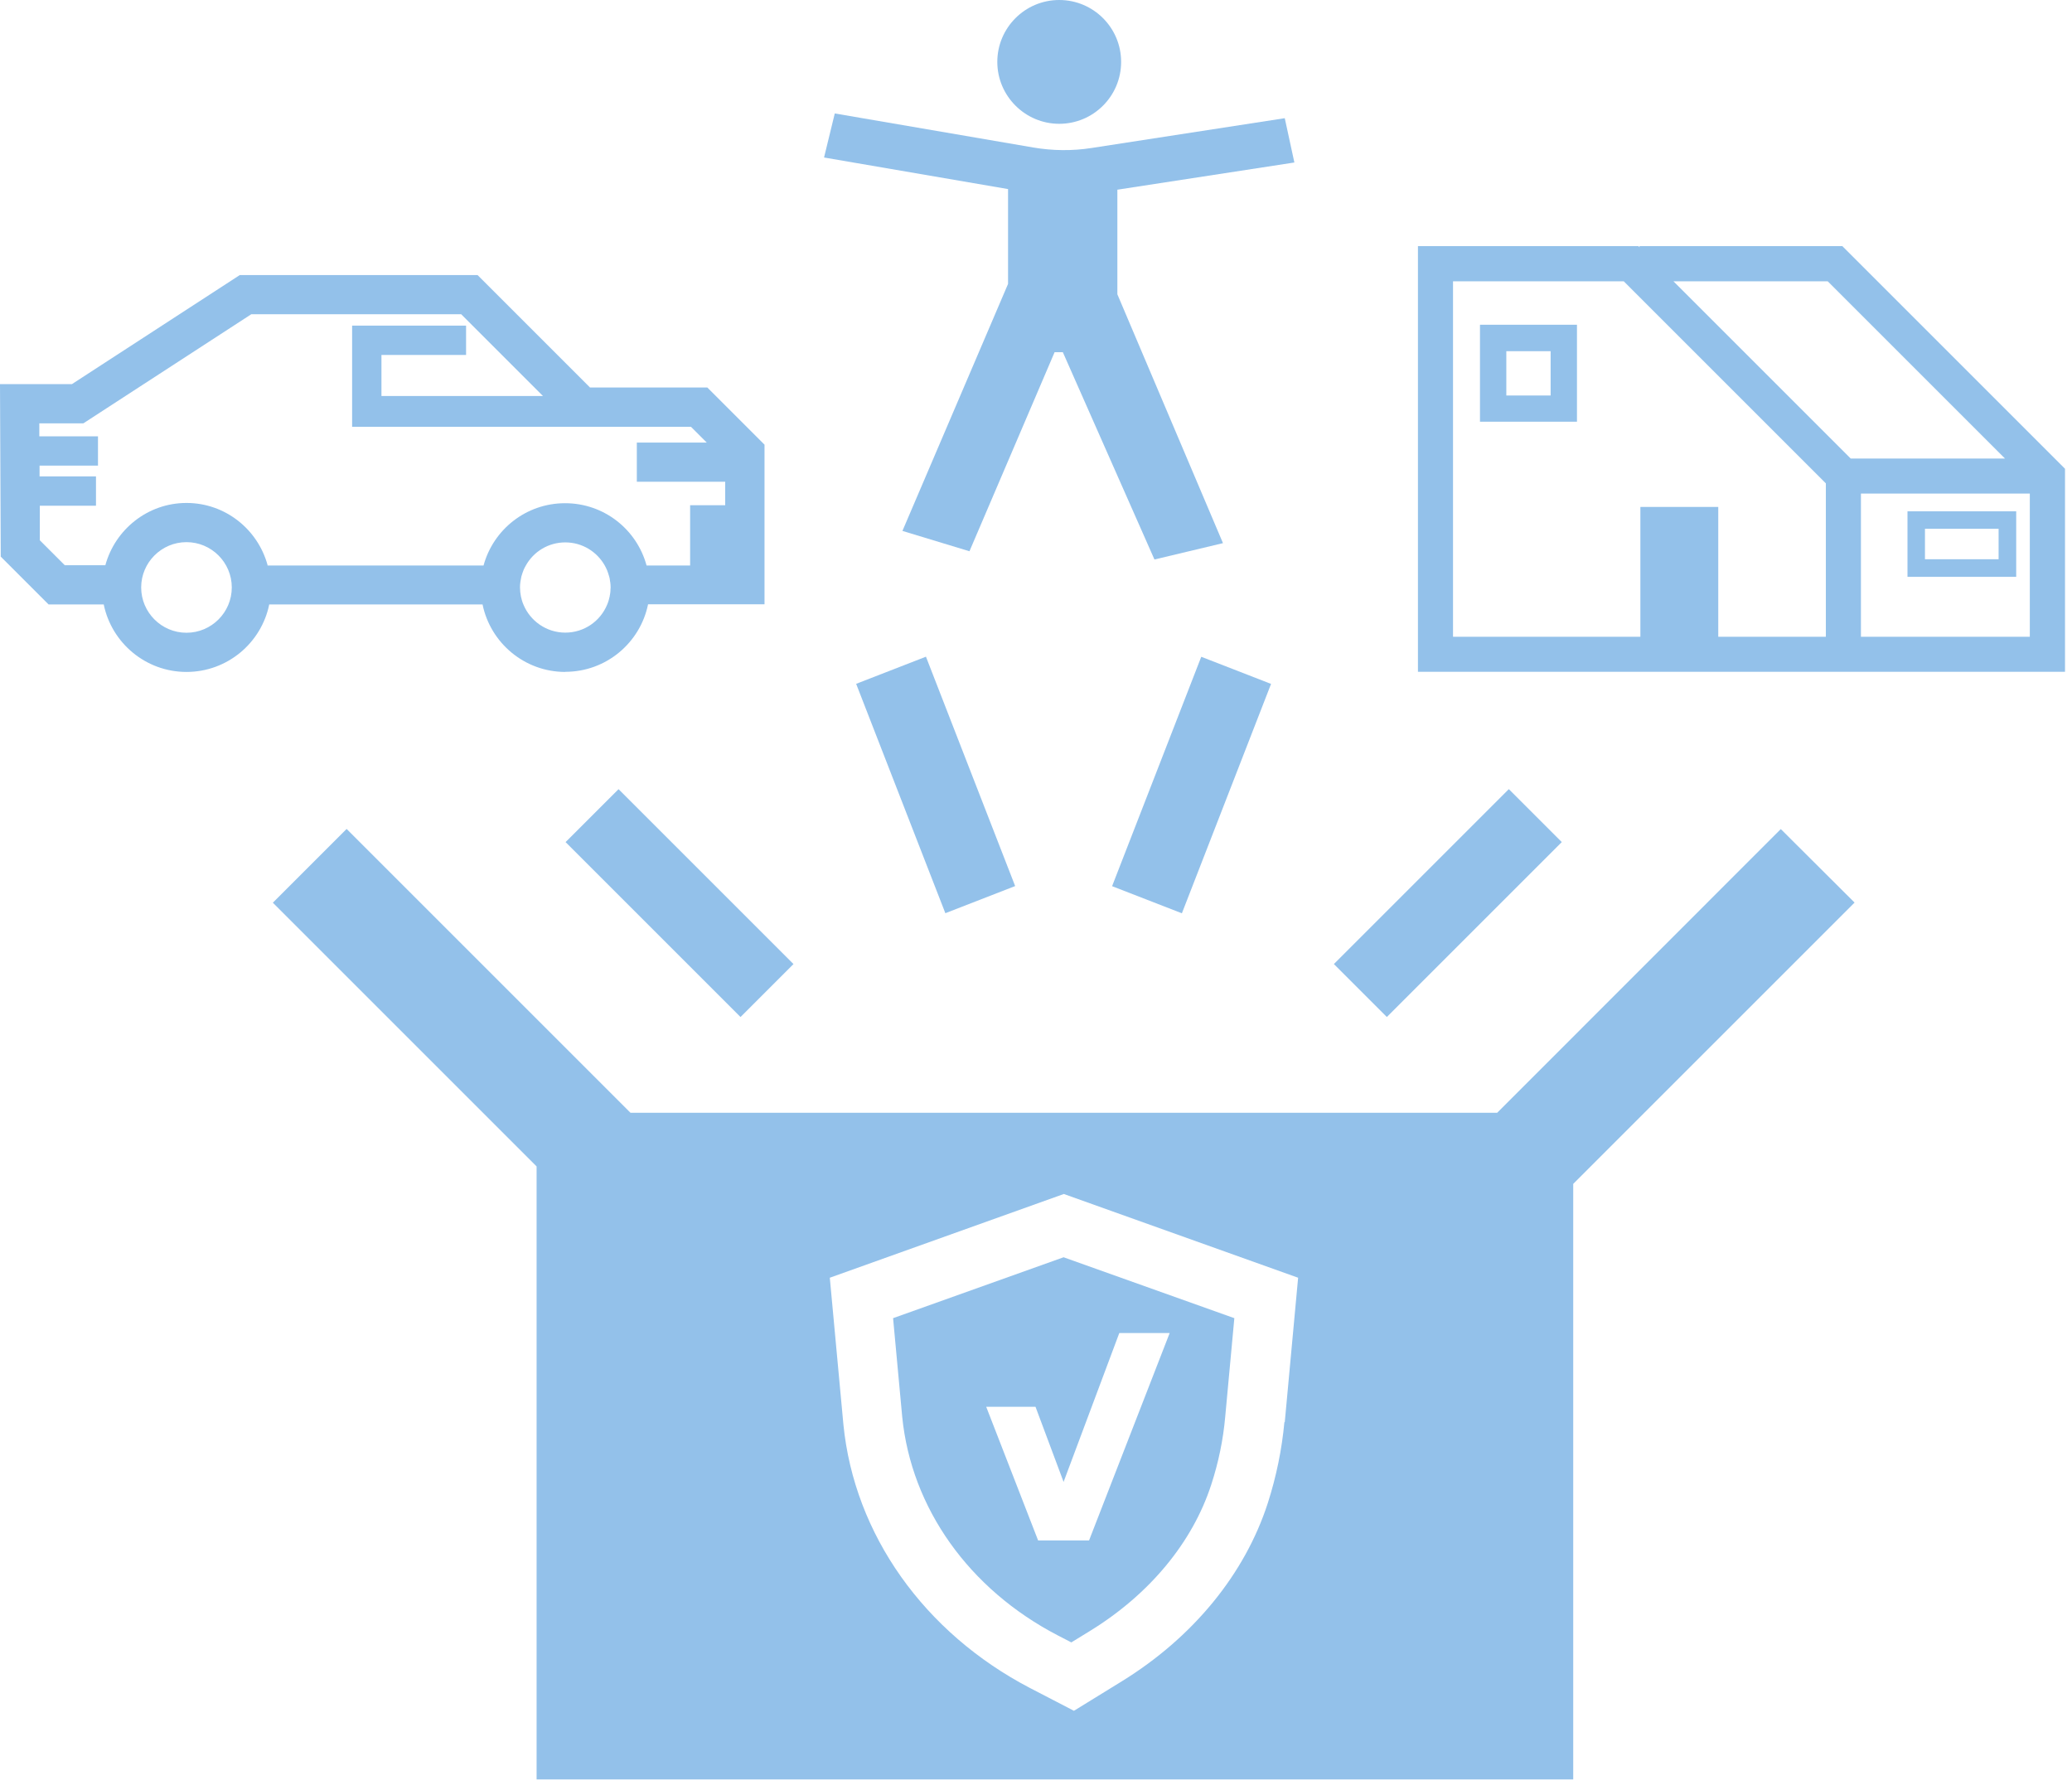 <svg
  xmlns="http://www.w3.org/2000/svg"
  width="166"
  height="143"
  viewBox="0 0 166 143"
  fill="none"
>
  <g clip-path="url(#clip0_781_276)">
    <path
      d="M71.55 105.62L72.28 113.51C73.01 120.86 77.65 127.34 84.71 131.02L85.83 131.6L87.36 130.66C92.11 127.73 95.54 123.58 97.04 118.96C97.62 117.18 98 115.35 98.16 113.51L98.89 105.62L85.21 100.74L71.55 105.62ZM89.68 106.81H93.71L87.25 123.43H83.17L79.01 112.72H82.96L85.21 118.74L89.67 106.82L89.68 106.81Z"
      fill="#93C1EA"
    />
    <path
      d="M119.95 89.16H50.51L27.77 66.42L21.86 72.33L42.99 93.46V142.58H126.04V94.86L148.58 72.32L142.67 66.43L119.95 89.16ZM102.9 113.95C102.7 116.14 102.25 118.32 101.57 120.44C99.73 126.13 95.58 131.2 89.87 134.72L86.04 137.08L82.53 135.26C74.03 130.83 68.44 122.94 67.57 114.14L66.48 102.38L85.23 95.67L104 102.38L102.93 113.95H102.9Z"
      fill="#93C1EA"
    />
    <path
      d="M118.57 33.79H126.34V26.02H118.57V33.79ZM120.68 28.14H124.23V31.69H120.68V28.14Z"
      fill="#93C1EA"
    />
    <path
      d="M161.53 40.97H152.82V46.22H161.53V40.97ZM160.12 44.81H154.22V42.37H160.12V44.81Z"
      fill="#93C1EA"
    />
    <path
      d="M147.6 19.72H131.35V19.81L131.26 19.72H113.6V53.83H165.44V37.56L147.6 19.72ZM146.28 51.02H137.66V40.62H131.42V51.02H116.41V22.54H130.09L146.28 38.73V51.02ZM148.27 36.74L134.07 22.54H146.43L160.63 36.74H148.27ZM162.62 51.02H149.09V39.55H162.62V51.02Z"
      fill="#93C1EA"
    />
    <path
      d="M80.76 22.75L72.299 42.54L77.669 44.17L84.49 28.22H85.15L92.49 44.83L97.98 43.52L89.519 23.58V15.2L103.7 13.02L102.93 9.47L87.439 11.86C85.9 12.1 84.32 12.08 82.79 11.82L66.879 9.09L66.019 12.62L80.76 15.15V22.76V22.75Z"
      fill="#93C1EA"
    />
    <path
      d="M84.86 9.92C87.6 9.92 89.82 7.7 89.82 4.96C89.82 2.22 87.6 0 84.86 0C82.12 0 79.9 2.23 79.9 4.96C79.9 7.69 82.13 9.92 84.86 9.92Z"
      fill="#93C1EA"
    />
    <path
      d="M45.29 53.83C48.56 53.83 51.29 51.51 51.92 48.42H61.25V35.63L56.67 31.05H47.27L38.26 22.04H19.21L5.76 30.78H0L0.06 44.6L3.89 48.43H8.31C8.94 51.51 11.67 53.84 14.94 53.84C18.21 53.84 20.94 51.52 21.57 48.43H38.66C39.29 51.51 42.02 53.84 45.29 53.84V53.83ZM48.91 47.15C48.91 47.24 48.91 47.34 48.9 47.43C48.89 47.54 48.87 47.64 48.85 47.74C48.85 47.75 48.85 47.76 48.85 47.77C48.8 48 48.74 48.22 48.65 48.43C48.11 49.76 46.81 50.69 45.29 50.69C43.77 50.69 42.47 49.75 41.93 48.43C41.84 48.22 41.78 48 41.73 47.77C41.73 47.75 41.73 47.72 41.72 47.7C41.7 47.61 41.69 47.52 41.68 47.43C41.67 47.31 41.66 47.19 41.66 47.07C41.66 46.92 41.67 46.78 41.69 46.64C41.69 46.6 41.7 46.56 41.71 46.52C41.73 46.41 41.75 46.31 41.77 46.2C41.77 46.17 41.79 46.13 41.8 46.1C41.84 45.97 41.88 45.84 41.93 45.72C41.93 45.72 41.93 45.72 41.93 45.71C41.99 45.57 42.05 45.44 42.13 45.31C42.75 44.2 43.93 43.46 45.29 43.46C46.65 43.46 47.83 44.21 48.45 45.31C48.52 45.44 48.59 45.58 48.65 45.72C48.65 45.72 48.65 45.72 48.65 45.73C48.7 45.85 48.74 45.98 48.78 46.11C48.78 46.14 48.8 46.18 48.81 46.21C48.84 46.32 48.86 46.42 48.87 46.53C48.87 46.57 48.88 46.61 48.89 46.64C48.91 46.78 48.92 46.93 48.92 47.08C48.92 47.11 48.92 47.13 48.92 47.16L48.91 47.15ZM14.94 50.7C12.94 50.7 11.31 49.07 11.31 47.07C11.31 45.07 12.94 43.44 14.94 43.44C16.94 43.44 18.57 45.07 18.57 47.07C18.57 49.07 16.94 50.7 14.94 50.7ZM21.44 45.29C20.66 42.42 18.05 40.3 14.94 40.3C11.83 40.3 9.22 42.43 8.44 45.29H5.19L3.19 43.29V40.52H7.69V38.17H3.17V37.31H7.85V34.96H3.15V33.92H6.68L20.13 25.18H36.95L43.5 31.73H30.56V28.44H37.34V26.09H28.21V34.2H45.96H55.36L56.62 35.46H51.02V38.6H58.1V40.48H55.29V45.31H51.8C51.02 42.43 48.4 40.32 45.27 40.32C42.14 40.32 39.52 42.44 38.74 45.31H21.42L21.44 45.29Z"
      fill="#93C1EA"
    />
    <path
      d="M49.555 63.233L45.312 67.475L59.327 81.49L63.57 77.247L49.555 63.233Z"
      fill="#93C1EA"
    />
    <path
      d="M74.183 52.618L68.591 54.793L75.738 73.172L81.33 70.997L74.183 52.618Z"
      fill="#93C1EA"
    />
    <path
      d="M120.88 63.23L106.865 77.245L111.108 81.488L125.123 67.473L120.88 63.23Z"
      fill="#93C1EA"
    />
    <path
      d="M96.24 52.625L89.096 71.006L94.688 73.179L101.832 54.799L96.24 52.625Z"
      fill="#93C1EA"
    />
  </g>
  <defs>
    <clipPath id="clip0_781_276">
      <rect width="165.44" height="142.58" fill="white" />
    </clipPath>
  </defs>
</svg>
